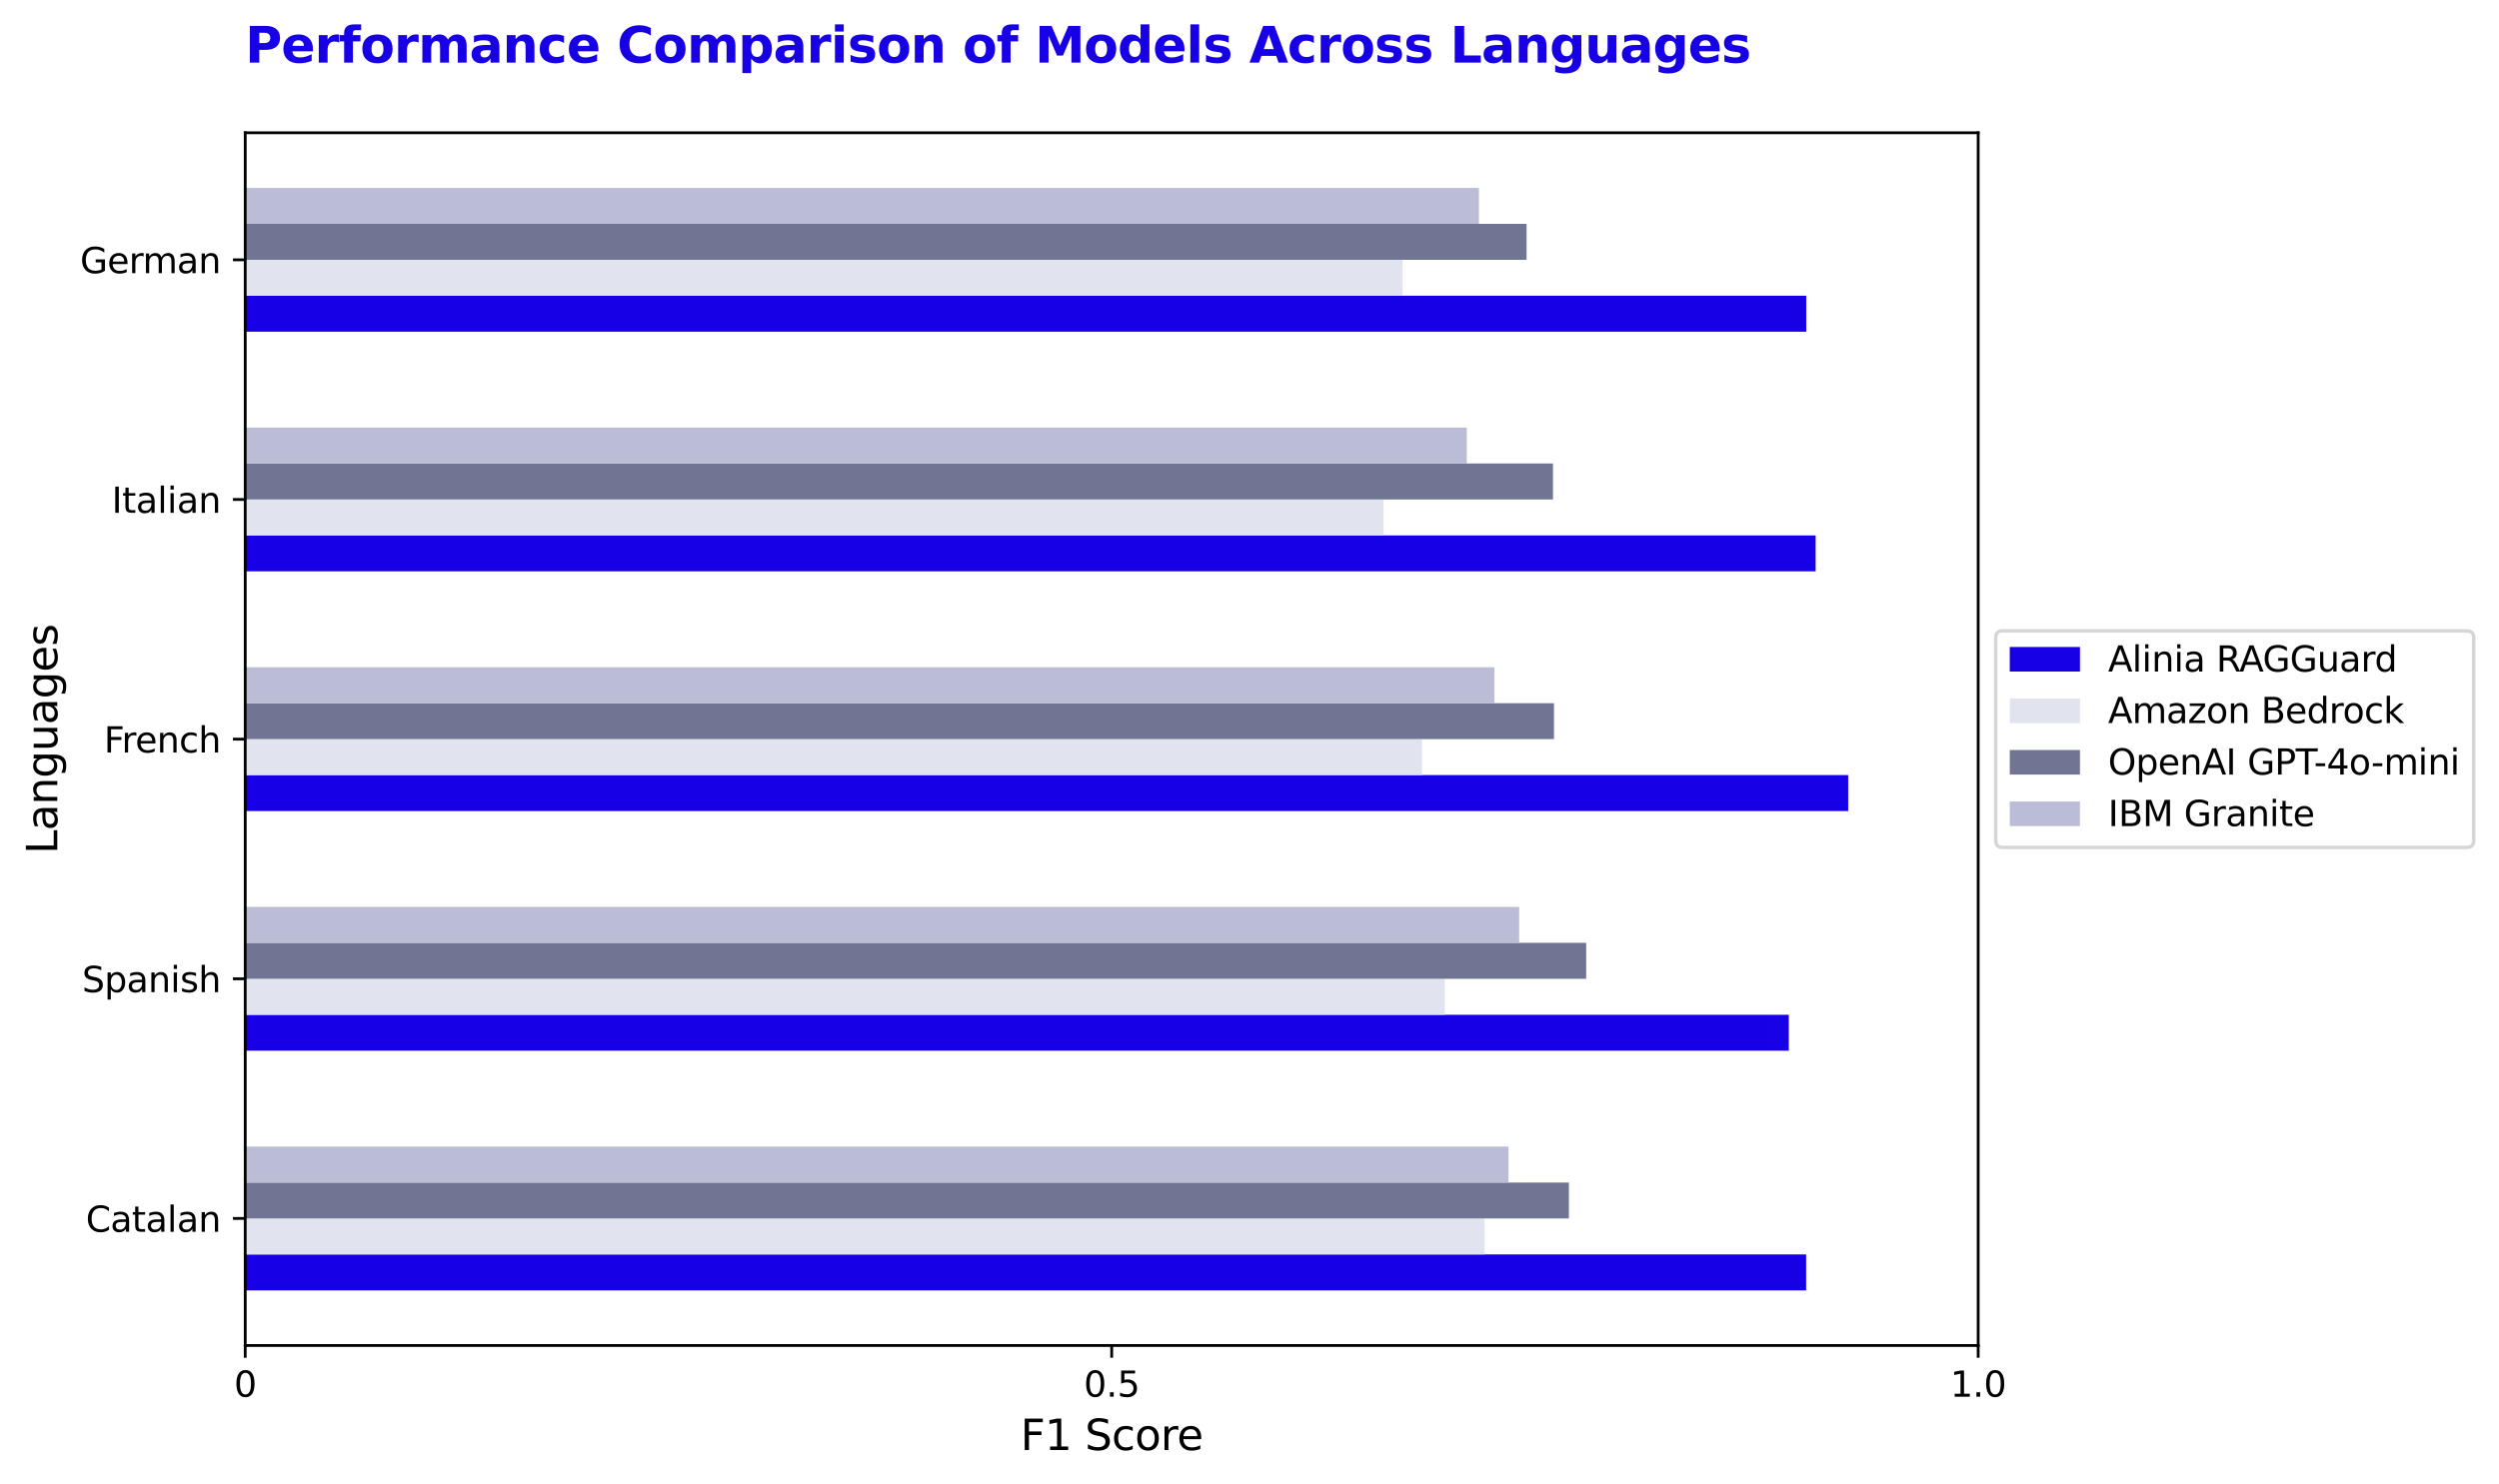 <svg xmlns:xlink="http://www.w3.org/1999/xlink" xmlns="http://www.w3.org/2000/svg" width="711.899pt" height="422.89pt" viewBox="0 0 711.899 422.89"><defs><style type="text/css">*{stroke-linejoin: round; stroke-linecap: butt}</style></defs><g id="figure_1"><g id="patch_1"><path d="M 0 422.89 L 711.899 422.89 L 711.899 0 L 0 0 z" style="fill: #ffffff"></path></g><g id="axes_1"><g id="patch_2"><path d="M 69.858 383.398 L 563.528 383.398 L 563.528 37.838 L 69.858 37.838 z" style="fill: #ffffff"></path></g><g id="patch_3"><path d="M 69.858 367.691 L 514.519 367.691 L 514.519 357.447 L 69.858 357.447 z" clip-path="url(#p20b9c16223)" style="fill: #1800e6"></path></g><g id="patch_4"><path d="M 69.858 299.398 L 509.581 299.398 L 509.581 289.154 L 69.858 289.154 z" clip-path="url(#p20b9c16223)" style="fill: #1800e6"></path></g><g id="patch_5"><path d="M 69.858 231.106 L 526.502 231.106 L 526.502 220.862 L 69.858 220.862 z" clip-path="url(#p20b9c16223)" style="fill: #1800e6"></path></g><g id="patch_6"><path d="M 69.858 162.813 L 517.224 162.813 L 517.224 152.569 L 69.858 152.569 z" clip-path="url(#p20b9c16223)" style="fill: #1800e6"></path></g><g id="patch_7"><path d="M 69.858 94.521 L 514.552 94.521 L 514.552 84.277 L 69.858 84.277 z" clip-path="url(#p20b9c16223)" style="fill: #1800e6"></path></g><g id="patch_8"><path d="M 69.858 357.447 L 422.912 357.447 L 422.912 347.203 L 69.858 347.203 z" clip-path="url(#p20b9c16223)" style="fill: #e1e3ee"></path></g><g id="patch_9"><path d="M 69.858 289.154 L 411.567 289.154 L 411.567 278.91 L 69.858 278.91 z" clip-path="url(#p20b9c16223)" style="fill: #e1e3ee"></path></g><g id="patch_10"><path d="M 69.858 220.862 L 405.088 220.862 L 405.088 210.618 L 69.858 210.618 z" clip-path="url(#p20b9c16223)" style="fill: #e1e3ee"></path></g><g id="patch_11"><path d="M 69.858 152.569 L 394.137 152.569 L 394.137 142.325 L 69.858 142.325 z" clip-path="url(#p20b9c16223)" style="fill: #e1e3ee"></path></g><g id="patch_12"><path d="M 69.858 84.277 L 399.552 84.277 L 399.552 74.033 L 69.858 74.033 z" clip-path="url(#p20b9c16223)" style="fill: #e1e3ee"></path></g><g id="patch_13"><path d="M 69.858 347.203 L 446.932 347.203 L 446.932 336.959 L 69.858 336.959 z" clip-path="url(#p20b9c16223)" style="fill: #717594"></path></g><g id="patch_14"><path d="M 69.858 278.91 L 451.862 278.91 L 451.862 268.666 L 69.858 268.666 z" clip-path="url(#p20b9c16223)" style="fill: #717594"></path></g><g id="patch_15"><path d="M 69.858 210.618 L 442.694 210.618 L 442.694 200.374 L 69.858 200.374 z" clip-path="url(#p20b9c16223)" style="fill: #717594"></path></g><g id="patch_16"><path d="M 69.858 142.325 L 442.408 142.325 L 442.408 132.081 L 69.858 132.081 z" clip-path="url(#p20b9c16223)" style="fill: #717594"></path></g><g id="patch_17"><path d="M 69.858 74.033 L 434.88 74.033 L 434.88 63.789 L 69.858 63.789 z" clip-path="url(#p20b9c16223)" style="fill: #717594"></path></g><g id="patch_18"><path d="M 69.858 336.959 L 429.723 336.959 L 429.723 326.715 L 69.858 326.715 z" clip-path="url(#p20b9c16223)" style="fill: #babdd5"></path></g><g id="patch_19"><path d="M 69.858 268.666 L 432.77 268.666 L 432.77 258.423 L 69.858 258.423 z" clip-path="url(#p20b9c16223)" style="fill: #babdd5"></path></g><g id="patch_20"><path d="M 69.858 200.374 L 425.721 200.374 L 425.721 190.13 L 69.858 190.13 z" clip-path="url(#p20b9c16223)" style="fill: #babdd5"></path></g><g id="patch_21"><path d="M 69.858 132.081 L 417.854 132.081 L 417.854 121.838 L 69.858 121.838 z" clip-path="url(#p20b9c16223)" style="fill: #babdd5"></path></g><g id="patch_22"><path d="M 69.858 63.789 L 421.304 63.789 L 421.304 53.545 L 69.858 53.545 z" clip-path="url(#p20b9c16223)" style="fill: #babdd5"></path></g><g id="matplotlib.axis_1"><g id="xtick_1"><g id="line2d_1"><defs><path id="m4d05b197fa" d="M 0 0 L 0 3.5 " style="stroke: #000000; stroke-width: 0.8"></path></defs><g><use xlink:href="#m4d05b197fa" x="69.858" y="383.398" style="stroke: #000000; stroke-width: 0.8"></use></g></g><g id="text_1"><g transform="translate(66.676 397.996) scale(0.1 -0.1)"><defs><path id="DejaVuSans-30" d="M 2034 4250 Q 1547 4250 1301 3770 Q 1056 3291 1056 2328 Q 1056 1369 1301 889 Q 1547 409 2034 409 Q 2525 409 2770 889 Q 3016 1369 3016 2328 Q 3016 3291 2770 3770 Q 2525 4250 2034 4250 zM 2034 4750 Q 2819 4750 3233 4129 Q 3647 3509 3647 2328 Q 3647 1150 3233 529 Q 2819 -91 2034 -91 Q 1250 -91 836 529 Q 422 1150 422 2328 Q 422 3509 836 4129 Q 1250 4750 2034 4750 z" transform="scale(0.016)"></path></defs><use xlink:href="#DejaVuSans-30"></use></g></g></g><g id="xtick_2"><g id="line2d_2"><g><use xlink:href="#m4d05b197fa" x="316.692" y="383.398" style="stroke: #000000; stroke-width: 0.8"></use></g></g><g id="text_2"><g transform="translate(308.741 397.996) scale(0.1 -0.1)"><defs><path id="DejaVuSans-2e" d="M 684 794 L 1344 794 L 1344 0 L 684 0 L 684 794 z" transform="scale(0.016)"></path><path id="DejaVuSans-35" d="M 691 4666 L 3169 4666 L 3169 4134 L 1269 4134 L 1269 2991 Q 1406 3038 1543 3061 Q 1681 3084 1819 3084 Q 2600 3084 3056 2656 Q 3513 2228 3513 1497 Q 3513 744 3044 326 Q 2575 -91 1722 -91 Q 1428 -91 1123 -41 Q 819 9 494 109 L 494 744 Q 775 591 1075 516 Q 1375 441 1709 441 Q 2250 441 2565 725 Q 2881 1009 2881 1497 Q 2881 1984 2565 2268 Q 2250 2553 1709 2553 Q 1456 2553 1204 2497 Q 953 2441 691 2322 L 691 4666 z" transform="scale(0.016)"></path></defs><use xlink:href="#DejaVuSans-30"></use><use xlink:href="#DejaVuSans-2e" x="63.623"></use><use xlink:href="#DejaVuSans-35" x="95.41"></use></g></g></g><g id="xtick_3"><g id="line2d_3"><g><use xlink:href="#m4d05b197fa" x="563.528" y="383.398" style="stroke: #000000; stroke-width: 0.8"></use></g></g><g id="text_3"><g transform="translate(555.576 397.996) scale(0.1 -0.1)"><defs><path id="DejaVuSans-31" d="M 794 531 L 1825 531 L 1825 4091 L 703 3866 L 703 4441 L 1819 4666 L 2450 4666 L 2450 531 L 3481 531 L 3481 0 L 794 0 L 794 531 z" transform="scale(0.016)"></path></defs><use xlink:href="#DejaVuSans-31"></use><use xlink:href="#DejaVuSans-2e" x="63.623"></use><use xlink:href="#DejaVuSans-30" x="95.41"></use></g></g></g><g id="text_4"><g transform="translate(290.714 413.194) scale(0.12 -0.12)"><defs><path id="DejaVuSans-46" d="M 628 4666 L 3309 4666 L 3309 4134 L 1259 4134 L 1259 2759 L 3109 2759 L 3109 2228 L 1259 2228 L 1259 0 L 628 0 L 628 4666 z" transform="scale(0.016)"></path><path id="DejaVuSans-20" transform="scale(0.016)"></path><path id="DejaVuSans-53" d="M 3425 4513 L 3425 3897 Q 3066 4069 2747 4153 Q 2428 4238 2131 4238 Q 1616 4238 1336 4038 Q 1056 3838 1056 3469 Q 1056 3159 1242 3001 Q 1428 2844 1947 2747 L 2328 2669 Q 3034 2534 3370 2195 Q 3706 1856 3706 1288 Q 3706 609 3251 259 Q 2797 -91 1919 -91 Q 1588 -91 1214 -16 Q 841 59 441 206 L 441 856 Q 825 641 1194 531 Q 1563 422 1919 422 Q 2459 422 2753 634 Q 3047 847 3047 1241 Q 3047 1584 2836 1778 Q 2625 1972 2144 2069 L 1759 2144 Q 1053 2284 737 2584 Q 422 2884 422 3419 Q 422 4038 858 4394 Q 1294 4750 2059 4750 Q 2388 4750 2728 4690 Q 3069 4631 3425 4513 z" transform="scale(0.016)"></path><path id="DejaVuSans-63" d="M 3122 3366 L 3122 2828 Q 2878 2963 2633 3030 Q 2388 3097 2138 3097 Q 1578 3097 1268 2742 Q 959 2388 959 1747 Q 959 1106 1268 751 Q 1578 397 2138 397 Q 2388 397 2633 464 Q 2878 531 3122 666 L 3122 134 Q 2881 22 2623 -34 Q 2366 -91 2075 -91 Q 1284 -91 818 406 Q 353 903 353 1747 Q 353 2603 823 3093 Q 1294 3584 2113 3584 Q 2378 3584 2631 3529 Q 2884 3475 3122 3366 z" transform="scale(0.016)"></path><path id="DejaVuSans-6f" d="M 1959 3097 Q 1497 3097 1228 2736 Q 959 2375 959 1747 Q 959 1119 1226 758 Q 1494 397 1959 397 Q 2419 397 2687 759 Q 2956 1122 2956 1747 Q 2956 2369 2687 2733 Q 2419 3097 1959 3097 zM 1959 3584 Q 2709 3584 3137 3096 Q 3566 2609 3566 1747 Q 3566 888 3137 398 Q 2709 -91 1959 -91 Q 1206 -91 779 398 Q 353 888 353 1747 Q 353 2609 779 3096 Q 1206 3584 1959 3584 z" transform="scale(0.016)"></path><path id="DejaVuSans-72" d="M 2631 2963 Q 2534 3019 2420 3045 Q 2306 3072 2169 3072 Q 1681 3072 1420 2755 Q 1159 2438 1159 1844 L 1159 0 L 581 0 L 581 3500 L 1159 3500 L 1159 2956 Q 1341 3275 1631 3429 Q 1922 3584 2338 3584 Q 2397 3584 2469 3576 Q 2541 3569 2628 3553 L 2631 2963 z" transform="scale(0.016)"></path><path id="DejaVuSans-65" d="M 3597 1894 L 3597 1613 L 953 1613 Q 991 1019 1311 708 Q 1631 397 2203 397 Q 2534 397 2845 478 Q 3156 559 3463 722 L 3463 178 Q 3153 47 2828 -22 Q 2503 -91 2169 -91 Q 1331 -91 842 396 Q 353 884 353 1716 Q 353 2575 817 3079 Q 1281 3584 2069 3584 Q 2775 3584 3186 3129 Q 3597 2675 3597 1894 zM 3022 2063 Q 3016 2534 2758 2815 Q 2500 3097 2075 3097 Q 1594 3097 1305 2825 Q 1016 2553 972 2059 L 3022 2063 z" transform="scale(0.016)"></path></defs><use xlink:href="#DejaVuSans-46"></use><use xlink:href="#DejaVuSans-31" x="57.52"></use><use xlink:href="#DejaVuSans-20" x="121.143"></use><use xlink:href="#DejaVuSans-53" x="152.93"></use><use xlink:href="#DejaVuSans-63" x="216.406"></use><use xlink:href="#DejaVuSans-6f" x="271.387"></use><use xlink:href="#DejaVuSans-72" x="332.568"></use><use xlink:href="#DejaVuSans-65" x="371.432"></use></g></g></g><g id="matplotlib.axis_2"><g id="ytick_1"><g id="line2d_4"><defs><path id="ma7c28cc43b" d="M 0 0 L -3.5 0 " style="stroke: #000000; stroke-width: 0.8"></path></defs><g><use xlink:href="#ma7c28cc43b" x="69.858" y="347.203" style="stroke: #000000; stroke-width: 0.8"></use></g></g><g id="text_5"><g transform="translate(24.454 351.002) scale(0.1 -0.1)"><defs><path id="DejaVuSans-43" d="M 4122 4306 L 4122 3641 Q 3803 3938 3442 4084 Q 3081 4231 2675 4231 Q 1875 4231 1450 3742 Q 1025 3253 1025 2328 Q 1025 1406 1450 917 Q 1875 428 2675 428 Q 3081 428 3442 575 Q 3803 722 4122 1019 L 4122 359 Q 3791 134 3420 21 Q 3050 -91 2638 -91 Q 1578 -91 968 557 Q 359 1206 359 2328 Q 359 3453 968 4101 Q 1578 4750 2638 4750 Q 3056 4750 3426 4639 Q 3797 4528 4122 4306 z" transform="scale(0.016)"></path><path id="DejaVuSans-61" d="M 2194 1759 Q 1497 1759 1228 1600 Q 959 1441 959 1056 Q 959 750 1161 570 Q 1363 391 1709 391 Q 2188 391 2477 730 Q 2766 1069 2766 1631 L 2766 1759 L 2194 1759 zM 3341 1997 L 3341 0 L 2766 0 L 2766 531 Q 2569 213 2275 61 Q 1981 -91 1556 -91 Q 1019 -91 701 211 Q 384 513 384 1019 Q 384 1609 779 1909 Q 1175 2209 1959 2209 L 2766 2209 L 2766 2266 Q 2766 2663 2505 2880 Q 2244 3097 1772 3097 Q 1472 3097 1187 3025 Q 903 2953 641 2809 L 641 3341 Q 956 3463 1253 3523 Q 1550 3584 1831 3584 Q 2591 3584 2966 3190 Q 3341 2797 3341 1997 z" transform="scale(0.016)"></path><path id="DejaVuSans-74" d="M 1172 4494 L 1172 3500 L 2356 3500 L 2356 3053 L 1172 3053 L 1172 1153 Q 1172 725 1289 603 Q 1406 481 1766 481 L 2356 481 L 2356 0 L 1766 0 Q 1100 0 847 248 Q 594 497 594 1153 L 594 3053 L 172 3053 L 172 3500 L 594 3500 L 594 4494 L 1172 4494 z" transform="scale(0.016)"></path><path id="DejaVuSans-6c" d="M 603 4863 L 1178 4863 L 1178 0 L 603 0 L 603 4863 z" transform="scale(0.016)"></path><path id="DejaVuSans-6e" d="M 3513 2113 L 3513 0 L 2938 0 L 2938 2094 Q 2938 2591 2744 2837 Q 2550 3084 2163 3084 Q 1697 3084 1428 2787 Q 1159 2491 1159 1978 L 1159 0 L 581 0 L 581 3500 L 1159 3500 L 1159 2956 Q 1366 3272 1645 3428 Q 1925 3584 2291 3584 Q 2894 3584 3203 3211 Q 3513 2838 3513 2113 z" transform="scale(0.016)"></path></defs><use xlink:href="#DejaVuSans-43"></use><use xlink:href="#DejaVuSans-61" x="69.824"></use><use xlink:href="#DejaVuSans-74" x="131.104"></use><use xlink:href="#DejaVuSans-61" x="170.312"></use><use xlink:href="#DejaVuSans-6c" x="231.592"></use><use xlink:href="#DejaVuSans-61" x="259.375"></use><use xlink:href="#DejaVuSans-6e" x="320.654"></use></g></g></g><g id="ytick_2"><g id="line2d_5"><g><use xlink:href="#ma7c28cc43b" x="69.858" y="278.91" style="stroke: #000000; stroke-width: 0.8"></use></g></g><g id="text_6"><g transform="translate(23.37 282.71) scale(0.1 -0.1)"><defs><path id="DejaVuSans-70" d="M 1159 525 L 1159 -1331 L 581 -1331 L 581 3500 L 1159 3500 L 1159 2969 Q 1341 3281 1617 3432 Q 1894 3584 2278 3584 Q 2916 3584 3314 3078 Q 3713 2572 3713 1747 Q 3713 922 3314 415 Q 2916 -91 2278 -91 Q 1894 -91 1617 61 Q 1341 213 1159 525 zM 3116 1747 Q 3116 2381 2855 2742 Q 2594 3103 2138 3103 Q 1681 3103 1420 2742 Q 1159 2381 1159 1747 Q 1159 1113 1420 752 Q 1681 391 2138 391 Q 2594 391 2855 752 Q 3116 1113 3116 1747 z" transform="scale(0.016)"></path><path id="DejaVuSans-69" d="M 603 3500 L 1178 3500 L 1178 0 L 603 0 L 603 3500 zM 603 4863 L 1178 4863 L 1178 4134 L 603 4134 L 603 4863 z" transform="scale(0.016)"></path><path id="DejaVuSans-73" d="M 2834 3397 L 2834 2853 Q 2591 2978 2328 3040 Q 2066 3103 1784 3103 Q 1356 3103 1142 2972 Q 928 2841 928 2578 Q 928 2378 1081 2264 Q 1234 2150 1697 2047 L 1894 2003 Q 2506 1872 2764 1633 Q 3022 1394 3022 966 Q 3022 478 2636 193 Q 2250 -91 1575 -91 Q 1294 -91 989 -36 Q 684 19 347 128 L 347 722 Q 666 556 975 473 Q 1284 391 1588 391 Q 1994 391 2212 530 Q 2431 669 2431 922 Q 2431 1156 2273 1281 Q 2116 1406 1581 1522 L 1381 1569 Q 847 1681 609 1914 Q 372 2147 372 2553 Q 372 3047 722 3315 Q 1072 3584 1716 3584 Q 2034 3584 2315 3537 Q 2597 3491 2834 3397 z" transform="scale(0.016)"></path><path id="DejaVuSans-68" d="M 3513 2113 L 3513 0 L 2938 0 L 2938 2094 Q 2938 2591 2744 2837 Q 2550 3084 2163 3084 Q 1697 3084 1428 2787 Q 1159 2491 1159 1978 L 1159 0 L 581 0 L 581 4863 L 1159 4863 L 1159 2956 Q 1366 3272 1645 3428 Q 1925 3584 2291 3584 Q 2894 3584 3203 3211 Q 3513 2838 3513 2113 z" transform="scale(0.016)"></path></defs><use xlink:href="#DejaVuSans-53"></use><use xlink:href="#DejaVuSans-70" x="63.477"></use><use xlink:href="#DejaVuSans-61" x="126.953"></use><use xlink:href="#DejaVuSans-6e" x="188.232"></use><use xlink:href="#DejaVuSans-69" x="251.611"></use><use xlink:href="#DejaVuSans-73" x="279.395"></use><use xlink:href="#DejaVuSans-68" x="331.494"></use></g></g></g><g id="ytick_3"><g id="line2d_6"><g><use xlink:href="#ma7c28cc43b" x="69.858" y="210.618" style="stroke: #000000; stroke-width: 0.8"></use></g></g><g id="text_7"><g transform="translate(29.618 214.417) scale(0.1 -0.1)"><use xlink:href="#DejaVuSans-46"></use><use xlink:href="#DejaVuSans-72" x="50.27"></use><use xlink:href="#DejaVuSans-65" x="89.133"></use><use xlink:href="#DejaVuSans-6e" x="150.656"></use><use xlink:href="#DejaVuSans-63" x="214.035"></use><use xlink:href="#DejaVuSans-68" x="269.016"></use></g></g></g><g id="ytick_4"><g id="line2d_7"><g><use xlink:href="#ma7c28cc43b" x="69.858" y="142.325" style="stroke: #000000; stroke-width: 0.8"></use></g></g><g id="text_8"><g transform="translate(31.837 146.125) scale(0.1 -0.1)"><defs><path id="DejaVuSans-49" d="M 628 4666 L 1259 4666 L 1259 0 L 628 0 L 628 4666 z" transform="scale(0.016)"></path></defs><use xlink:href="#DejaVuSans-49"></use><use xlink:href="#DejaVuSans-74" x="29.492"></use><use xlink:href="#DejaVuSans-61" x="68.701"></use><use xlink:href="#DejaVuSans-6c" x="129.98"></use><use xlink:href="#DejaVuSans-69" x="157.764"></use><use xlink:href="#DejaVuSans-61" x="185.547"></use><use xlink:href="#DejaVuSans-6e" x="246.826"></use></g></g></g><g id="ytick_5"><g id="line2d_8"><g><use xlink:href="#ma7c28cc43b" x="69.858" y="74.033" style="stroke: #000000; stroke-width: 0.8"></use></g></g><g id="text_9"><g transform="translate(22.814 77.832) scale(0.1 -0.1)"><defs><path id="DejaVuSans-47" d="M 3809 666 L 3809 1919 L 2778 1919 L 2778 2438 L 4434 2438 L 4434 434 Q 4069 175 3628 42 Q 3188 -91 2688 -91 Q 1594 -91 976 548 Q 359 1188 359 2328 Q 359 3472 976 4111 Q 1594 4750 2688 4750 Q 3144 4750 3555 4637 Q 3966 4525 4313 4306 L 4313 3634 Q 3963 3931 3569 4081 Q 3175 4231 2741 4231 Q 1884 4231 1454 3753 Q 1025 3275 1025 2328 Q 1025 1384 1454 906 Q 1884 428 2741 428 Q 3075 428 3337 486 Q 3600 544 3809 666 z" transform="scale(0.016)"></path><path id="DejaVuSans-6d" d="M 3328 2828 Q 3544 3216 3844 3400 Q 4144 3584 4550 3584 Q 5097 3584 5394 3201 Q 5691 2819 5691 2113 L 5691 0 L 5113 0 L 5113 2094 Q 5113 2597 4934 2840 Q 4756 3084 4391 3084 Q 3944 3084 3684 2787 Q 3425 2491 3425 1978 L 3425 0 L 2847 0 L 2847 2094 Q 2847 2600 2669 2842 Q 2491 3084 2119 3084 Q 1678 3084 1418 2786 Q 1159 2488 1159 1978 L 1159 0 L 581 0 L 581 3500 L 1159 3500 L 1159 2956 Q 1356 3278 1631 3431 Q 1906 3584 2284 3584 Q 2666 3584 2933 3390 Q 3200 3197 3328 2828 z" transform="scale(0.016)"></path></defs><use xlink:href="#DejaVuSans-47"></use><use xlink:href="#DejaVuSans-65" x="77.49"></use><use xlink:href="#DejaVuSans-72" x="139.014"></use><use xlink:href="#DejaVuSans-6d" x="178.377"></use><use xlink:href="#DejaVuSans-61" x="275.789"></use><use xlink:href="#DejaVuSans-6e" x="337.068"></use></g></g></g><g id="text_10"><g transform="translate(16.318 243.355) rotate(-90) scale(0.12 -0.12)"><defs><path id="DejaVuSans-4c" d="M 628 4666 L 1259 4666 L 1259 531 L 3531 531 L 3531 0 L 628 0 L 628 4666 z" transform="scale(0.016)"></path><path id="DejaVuSans-67" d="M 2906 1791 Q 2906 2416 2648 2759 Q 2391 3103 1925 3103 Q 1463 3103 1205 2759 Q 947 2416 947 1791 Q 947 1169 1205 825 Q 1463 481 1925 481 Q 2391 481 2648 825 Q 2906 1169 2906 1791 zM 3481 434 Q 3481 -459 3084 -895 Q 2688 -1331 1869 -1331 Q 1566 -1331 1297 -1286 Q 1028 -1241 775 -1147 L 775 -588 Q 1028 -725 1275 -790 Q 1522 -856 1778 -856 Q 2344 -856 2625 -561 Q 2906 -266 2906 331 L 2906 616 Q 2728 306 2450 153 Q 2172 0 1784 0 Q 1141 0 747 490 Q 353 981 353 1791 Q 353 2603 747 3093 Q 1141 3584 1784 3584 Q 2172 3584 2450 3431 Q 2728 3278 2906 2969 L 2906 3500 L 3481 3500 L 3481 434 z" transform="scale(0.016)"></path><path id="DejaVuSans-75" d="M 544 1381 L 544 3500 L 1119 3500 L 1119 1403 Q 1119 906 1312 657 Q 1506 409 1894 409 Q 2359 409 2629 706 Q 2900 1003 2900 1516 L 2900 3500 L 3475 3500 L 3475 0 L 2900 0 L 2900 538 Q 2691 219 2414 64 Q 2138 -91 1772 -91 Q 1169 -91 856 284 Q 544 659 544 1381 zM 1991 3584 L 1991 3584 z" transform="scale(0.016)"></path></defs><use xlink:href="#DejaVuSans-4c"></use><use xlink:href="#DejaVuSans-61" x="55.713"></use><use xlink:href="#DejaVuSans-6e" x="116.992"></use><use xlink:href="#DejaVuSans-67" x="180.371"></use><use xlink:href="#DejaVuSans-75" x="243.848"></use><use xlink:href="#DejaVuSans-61" x="307.227"></use><use xlink:href="#DejaVuSans-67" x="368.506"></use><use xlink:href="#DejaVuSans-65" x="431.982"></use><use xlink:href="#DejaVuSans-73" x="493.506"></use></g></g></g><g id="patch_23"><path d="M 69.858 383.398 L 69.858 37.838 " style="fill: none; stroke: #000000; stroke-width: 0.8; stroke-linejoin: miter; stroke-linecap: square"></path></g><g id="patch_24"><path d="M 563.528 383.398 L 563.528 37.838 " style="fill: none; stroke: #000000; stroke-width: 0.8; stroke-linejoin: miter; stroke-linecap: square"></path></g><g id="patch_25"><path d="M 69.858 383.398 L 563.528 383.398 " style="fill: none; stroke: #000000; stroke-width: 0.8; stroke-linejoin: miter; stroke-linecap: square"></path></g><g id="patch_26"><path d="M 69.858 37.838 L 563.528 37.838 " style="fill: none; stroke: #000000; stroke-width: 0.8; stroke-linejoin: miter; stroke-linecap: square"></path></g><g id="text_11"><g style="fill: #1800e6" transform="translate(69.858 17.838) scale(0.14 -0.14)"><defs><path id="DejaVuSans-Bold-50" d="M 588 4666 L 2584 4666 Q 3475 4666 3951 4270 Q 4428 3875 4428 3144 Q 4428 2409 3951 2014 Q 3475 1619 2584 1619 L 1791 1619 L 1791 0 L 588 0 L 588 4666 zM 1791 3794 L 1791 2491 L 2456 2491 Q 2806 2491 2997 2661 Q 3188 2831 3188 3144 Q 3188 3456 2997 3625 Q 2806 3794 2456 3794 L 1791 3794 z" transform="scale(0.016)"></path><path id="DejaVuSans-Bold-65" d="M 4031 1759 L 4031 1441 L 1416 1441 Q 1456 1047 1700 850 Q 1944 653 2381 653 Q 2734 653 3104 758 Q 3475 863 3866 1075 L 3866 213 Q 3469 63 3072 -14 Q 2675 -91 2278 -91 Q 1328 -91 801 392 Q 275 875 275 1747 Q 275 2603 792 3093 Q 1309 3584 2216 3584 Q 3041 3584 3536 3087 Q 4031 2591 4031 1759 zM 2881 2131 Q 2881 2450 2695 2645 Q 2509 2841 2209 2841 Q 1884 2841 1681 2658 Q 1478 2475 1428 2131 L 2881 2131 z" transform="scale(0.016)"></path><path id="DejaVuSans-Bold-72" d="M 3138 2547 Q 2991 2616 2845 2648 Q 2700 2681 2553 2681 Q 2122 2681 1889 2404 Q 1656 2128 1656 1613 L 1656 0 L 538 0 L 538 3500 L 1656 3500 L 1656 2925 Q 1872 3269 2151 3426 Q 2431 3584 2822 3584 Q 2878 3584 2943 3579 Q 3009 3575 3134 3559 L 3138 2547 z" transform="scale(0.016)"></path><path id="DejaVuSans-Bold-66" d="M 2841 4863 L 2841 4128 L 2222 4128 Q 1984 4128 1890 4042 Q 1797 3956 1797 3744 L 1797 3500 L 2753 3500 L 2753 2700 L 1797 2700 L 1797 0 L 678 0 L 678 2700 L 122 2700 L 122 3500 L 678 3500 L 678 3744 Q 678 4316 997 4589 Q 1316 4863 1984 4863 L 2841 4863 z" transform="scale(0.016)"></path><path id="DejaVuSans-Bold-6f" d="M 2203 2784 Q 1831 2784 1636 2517 Q 1441 2250 1441 1747 Q 1441 1244 1636 976 Q 1831 709 2203 709 Q 2569 709 2762 976 Q 2956 1244 2956 1747 Q 2956 2250 2762 2517 Q 2569 2784 2203 2784 zM 2203 3584 Q 3106 3584 3614 3096 Q 4122 2609 4122 1747 Q 4122 884 3614 396 Q 3106 -91 2203 -91 Q 1297 -91 786 396 Q 275 884 275 1747 Q 275 2609 786 3096 Q 1297 3584 2203 3584 z" transform="scale(0.016)"></path><path id="DejaVuSans-Bold-6d" d="M 3781 2919 Q 3994 3244 4286 3414 Q 4578 3584 4928 3584 Q 5531 3584 5847 3212 Q 6163 2841 6163 2131 L 6163 0 L 5038 0 L 5038 1825 Q 5041 1866 5042 1909 Q 5044 1953 5044 2034 Q 5044 2406 4934 2573 Q 4825 2741 4581 2741 Q 4263 2741 4089 2478 Q 3916 2216 3909 1719 L 3909 0 L 2784 0 L 2784 1825 Q 2784 2406 2684 2573 Q 2584 2741 2328 2741 Q 2006 2741 1831 2477 Q 1656 2213 1656 1722 L 1656 0 L 531 0 L 531 3500 L 1656 3500 L 1656 2988 Q 1863 3284 2130 3434 Q 2397 3584 2719 3584 Q 3081 3584 3359 3409 Q 3638 3234 3781 2919 z" transform="scale(0.016)"></path><path id="DejaVuSans-Bold-61" d="M 2106 1575 Q 1756 1575 1579 1456 Q 1403 1338 1403 1106 Q 1403 894 1545 773 Q 1688 653 1941 653 Q 2256 653 2472 879 Q 2688 1106 2688 1447 L 2688 1575 L 2106 1575 zM 3816 1997 L 3816 0 L 2688 0 L 2688 519 Q 2463 200 2181 54 Q 1900 -91 1497 -91 Q 953 -91 614 226 Q 275 544 275 1050 Q 275 1666 698 1953 Q 1122 2241 2028 2241 L 2688 2241 L 2688 2328 Q 2688 2594 2478 2717 Q 2269 2841 1825 2841 Q 1466 2841 1156 2769 Q 847 2697 581 2553 L 581 3406 Q 941 3494 1303 3539 Q 1666 3584 2028 3584 Q 2975 3584 3395 3211 Q 3816 2838 3816 1997 z" transform="scale(0.016)"></path><path id="DejaVuSans-Bold-6e" d="M 4056 2131 L 4056 0 L 2931 0 L 2931 347 L 2931 1631 Q 2931 2084 2911 2256 Q 2891 2428 2841 2509 Q 2775 2619 2662 2680 Q 2550 2741 2406 2741 Q 2056 2741 1856 2470 Q 1656 2200 1656 1722 L 1656 0 L 538 0 L 538 3500 L 1656 3500 L 1656 2988 Q 1909 3294 2193 3439 Q 2478 3584 2822 3584 Q 3428 3584 3742 3212 Q 4056 2841 4056 2131 z" transform="scale(0.016)"></path><path id="DejaVuSans-Bold-63" d="M 3366 3391 L 3366 2478 Q 3138 2634 2908 2709 Q 2678 2784 2431 2784 Q 1963 2784 1702 2511 Q 1441 2238 1441 1747 Q 1441 1256 1702 982 Q 1963 709 2431 709 Q 2694 709 2930 787 Q 3166 866 3366 1019 L 3366 103 Q 3103 6 2833 -42 Q 2563 -91 2291 -91 Q 1344 -91 809 395 Q 275 881 275 1747 Q 275 2613 809 3098 Q 1344 3584 2291 3584 Q 2566 3584 2833 3536 Q 3100 3488 3366 3391 z" transform="scale(0.016)"></path><path id="DejaVuSans-Bold-20" transform="scale(0.016)"></path><path id="DejaVuSans-Bold-43" d="M 4288 256 Q 3956 84 3597 -3 Q 3238 -91 2847 -91 Q 1681 -91 1000 561 Q 319 1213 319 2328 Q 319 3447 1000 4098 Q 1681 4750 2847 4750 Q 3238 4750 3597 4662 Q 3956 4575 4288 4403 L 4288 3438 Q 3953 3666 3628 3772 Q 3303 3878 2944 3878 Q 2300 3878 1931 3465 Q 1563 3053 1563 2328 Q 1563 1606 1931 1193 Q 2300 781 2944 781 Q 3303 781 3628 887 Q 3953 994 4288 1222 L 4288 256 z" transform="scale(0.016)"></path><path id="DejaVuSans-Bold-70" d="M 1656 506 L 1656 -1331 L 538 -1331 L 538 3500 L 1656 3500 L 1656 2988 Q 1888 3294 2169 3439 Q 2450 3584 2816 3584 Q 3463 3584 3878 3070 Q 4294 2556 4294 1747 Q 4294 938 3878 423 Q 3463 -91 2816 -91 Q 2450 -91 2169 54 Q 1888 200 1656 506 zM 2400 2772 Q 2041 2772 1848 2508 Q 1656 2244 1656 1747 Q 1656 1250 1848 986 Q 2041 722 2400 722 Q 2759 722 2948 984 Q 3138 1247 3138 1747 Q 3138 2247 2948 2509 Q 2759 2772 2400 2772 z" transform="scale(0.016)"></path><path id="DejaVuSans-Bold-69" d="M 538 3500 L 1656 3500 L 1656 0 L 538 0 L 538 3500 zM 538 4863 L 1656 4863 L 1656 3950 L 538 3950 L 538 4863 z" transform="scale(0.016)"></path><path id="DejaVuSans-Bold-73" d="M 3272 3391 L 3272 2541 Q 2913 2691 2578 2766 Q 2244 2841 1947 2841 Q 1628 2841 1473 2761 Q 1319 2681 1319 2516 Q 1319 2381 1436 2309 Q 1553 2238 1856 2203 L 2053 2175 Q 2913 2066 3209 1816 Q 3506 1566 3506 1031 Q 3506 472 3093 190 Q 2681 -91 1863 -91 Q 1516 -91 1145 -36 Q 775 19 384 128 L 384 978 Q 719 816 1070 734 Q 1422 653 1784 653 Q 2113 653 2278 743 Q 2444 834 2444 1013 Q 2444 1163 2330 1236 Q 2216 1309 1875 1350 L 1678 1375 Q 931 1469 631 1722 Q 331 1975 331 2491 Q 331 3047 712 3315 Q 1094 3584 1881 3584 Q 2191 3584 2531 3537 Q 2872 3491 3272 3391 z" transform="scale(0.016)"></path><path id="DejaVuSans-Bold-4d" d="M 588 4666 L 2119 4666 L 3181 2169 L 4250 4666 L 5778 4666 L 5778 0 L 4641 0 L 4641 3413 L 3566 897 L 2803 897 L 1728 3413 L 1728 0 L 588 0 L 588 4666 z" transform="scale(0.016)"></path><path id="DejaVuSans-Bold-64" d="M 2919 2988 L 2919 4863 L 4044 4863 L 4044 0 L 2919 0 L 2919 506 Q 2688 197 2409 53 Q 2131 -91 1766 -91 Q 1119 -91 703 423 Q 288 938 288 1747 Q 288 2556 703 3070 Q 1119 3584 1766 3584 Q 2128 3584 2408 3439 Q 2688 3294 2919 2988 zM 2181 722 Q 2541 722 2730 984 Q 2919 1247 2919 1747 Q 2919 2247 2730 2509 Q 2541 2772 2181 2772 Q 1825 2772 1636 2509 Q 1447 2247 1447 1747 Q 1447 1247 1636 984 Q 1825 722 2181 722 z" transform="scale(0.016)"></path><path id="DejaVuSans-Bold-6c" d="M 538 4863 L 1656 4863 L 1656 0 L 538 0 L 538 4863 z" transform="scale(0.016)"></path><path id="DejaVuSans-Bold-41" d="M 3419 850 L 1538 850 L 1241 0 L 31 0 L 1759 4666 L 3194 4666 L 4922 0 L 3713 0 L 3419 850 zM 1838 1716 L 3116 1716 L 2478 3572 L 1838 1716 z" transform="scale(0.016)"></path><path id="DejaVuSans-Bold-4c" d="M 588 4666 L 1791 4666 L 1791 909 L 3903 909 L 3903 0 L 588 0 L 588 4666 z" transform="scale(0.016)"></path><path id="DejaVuSans-Bold-67" d="M 2919 594 Q 2688 288 2409 144 Q 2131 0 1766 0 Q 1125 0 706 504 Q 288 1009 288 1791 Q 288 2575 706 3076 Q 1125 3578 1766 3578 Q 2131 3578 2409 3434 Q 2688 3291 2919 2981 L 2919 3500 L 4044 3500 L 4044 353 Q 4044 -491 3511 -936 Q 2978 -1381 1966 -1381 Q 1638 -1381 1331 -1331 Q 1025 -1281 716 -1178 L 716 -306 Q 1009 -475 1290 -558 Q 1572 -641 1856 -641 Q 2406 -641 2662 -400 Q 2919 -159 2919 353 L 2919 594 zM 2181 2772 Q 1834 2772 1640 2515 Q 1447 2259 1447 1791 Q 1447 1309 1634 1061 Q 1822 813 2181 813 Q 2531 813 2725 1069 Q 2919 1325 2919 1791 Q 2919 2259 2725 2515 Q 2531 2772 2181 2772 z" transform="scale(0.016)"></path><path id="DejaVuSans-Bold-75" d="M 500 1363 L 500 3500 L 1625 3500 L 1625 3150 Q 1625 2866 1622 2436 Q 1619 2006 1619 1863 Q 1619 1441 1641 1255 Q 1663 1069 1716 984 Q 1784 875 1895 815 Q 2006 756 2150 756 Q 2500 756 2700 1025 Q 2900 1294 2900 1772 L 2900 3500 L 4019 3500 L 4019 0 L 2900 0 L 2900 506 Q 2647 200 2364 54 Q 2081 -91 1741 -91 Q 1134 -91 817 281 Q 500 653 500 1363 z" transform="scale(0.016)"></path></defs><use xlink:href="#DejaVuSans-Bold-50"></use><use xlink:href="#DejaVuSans-Bold-65" x="73.291"></use><use xlink:href="#DejaVuSans-Bold-72" x="141.113"></use><use xlink:href="#DejaVuSans-Bold-66" x="190.43"></use><use xlink:href="#DejaVuSans-Bold-6f" x="233.936"></use><use xlink:href="#DejaVuSans-Bold-72" x="302.637"></use><use xlink:href="#DejaVuSans-Bold-6d" x="351.953"></use><use xlink:href="#DejaVuSans-Bold-61" x="456.152"></use><use xlink:href="#DejaVuSans-Bold-6e" x="523.633"></use><use xlink:href="#DejaVuSans-Bold-63" x="594.824"></use><use xlink:href="#DejaVuSans-Bold-65" x="654.102"></use><use xlink:href="#DejaVuSans-Bold-20" x="721.924"></use><use xlink:href="#DejaVuSans-Bold-43" x="756.738"></use><use xlink:href="#DejaVuSans-Bold-6f" x="830.127"></use><use xlink:href="#DejaVuSans-Bold-6d" x="898.828"></use><use xlink:href="#DejaVuSans-Bold-70" x="1003.027"></use><use xlink:href="#DejaVuSans-Bold-61" x="1074.609"></use><use xlink:href="#DejaVuSans-Bold-72" x="1142.09"></use><use xlink:href="#DejaVuSans-Bold-69" x="1191.406"></use><use xlink:href="#DejaVuSans-Bold-73" x="1225.684"></use><use xlink:href="#DejaVuSans-Bold-6f" x="1285.205"></use><use xlink:href="#DejaVuSans-Bold-6e" x="1353.906"></use><use xlink:href="#DejaVuSans-Bold-20" x="1425.098"></use><use xlink:href="#DejaVuSans-Bold-6f" x="1459.912"></use><use xlink:href="#DejaVuSans-Bold-66" x="1528.613"></use><use xlink:href="#DejaVuSans-Bold-20" x="1572.119"></use><use xlink:href="#DejaVuSans-Bold-4d" x="1606.934"></use><use xlink:href="#DejaVuSans-Bold-6f" x="1706.445"></use><use xlink:href="#DejaVuSans-Bold-64" x="1775.146"></use><use xlink:href="#DejaVuSans-Bold-65" x="1846.729"></use><use xlink:href="#DejaVuSans-Bold-6c" x="1914.551"></use><use xlink:href="#DejaVuSans-Bold-73" x="1948.828"></use><use xlink:href="#DejaVuSans-Bold-20" x="2008.35"></use><use xlink:href="#DejaVuSans-Bold-41" x="2043.164"></use><use xlink:href="#DejaVuSans-Bold-63" x="2120.557"></use><use xlink:href="#DejaVuSans-Bold-72" x="2179.834"></use><use xlink:href="#DejaVuSans-Bold-6f" x="2229.15"></use><use xlink:href="#DejaVuSans-Bold-73" x="2297.852"></use><use xlink:href="#DejaVuSans-Bold-73" x="2357.373"></use><use xlink:href="#DejaVuSans-Bold-20" x="2416.895"></use><use xlink:href="#DejaVuSans-Bold-4c" x="2451.709"></use><use xlink:href="#DejaVuSans-Bold-61" x="2515.43"></use><use xlink:href="#DejaVuSans-Bold-6e" x="2582.91"></use><use xlink:href="#DejaVuSans-Bold-67" x="2654.102"></use><use xlink:href="#DejaVuSans-Bold-75" x="2725.684"></use><use xlink:href="#DejaVuSans-Bold-61" x="2796.875"></use><use xlink:href="#DejaVuSans-Bold-67" x="2864.355"></use><use xlink:href="#DejaVuSans-Bold-65" x="2935.938"></use><use xlink:href="#DejaVuSans-Bold-73" x="3003.76"></use></g></g><g id="legend_1"><g id="patch_27"><path d="M 570.528 241.474 L 702.699 241.474 Q 704.699 241.474 704.699 239.474 L 704.699 181.762 Q 704.699 179.762 702.699 179.762 L 570.528 179.762 Q 568.528 179.762 568.528 181.762 L 568.528 239.474 Q 568.528 241.474 570.528 241.474 z" style="fill: #ffffff; opacity: 0.8; stroke: #cccccc; stroke-linejoin: miter"></path></g><g id="patch_28"><path d="M 572.528 191.36 L 592.528 191.36 L 592.528 184.36 L 572.528 184.36 z" style="fill: #1800e6"></path></g><g id="text_12"><g transform="translate(600.528 191.36) scale(0.1 -0.1)"><defs><path id="DejaVuSans-41" d="M 2188 4044 L 1331 1722 L 3047 1722 L 2188 4044 zM 1831 4666 L 2547 4666 L 4325 0 L 3669 0 L 3244 1197 L 1141 1197 L 716 0 L 50 0 L 1831 4666 z" transform="scale(0.016)"></path><path id="DejaVuSans-52" d="M 2841 2188 Q 3044 2119 3236 1894 Q 3428 1669 3622 1275 L 4263 0 L 3584 0 L 2988 1197 Q 2756 1666 2539 1819 Q 2322 1972 1947 1972 L 1259 1972 L 1259 0 L 628 0 L 628 4666 L 2053 4666 Q 2853 4666 3247 4331 Q 3641 3997 3641 3322 Q 3641 2881 3436 2590 Q 3231 2300 2841 2188 zM 1259 4147 L 1259 2491 L 2053 2491 Q 2509 2491 2742 2702 Q 2975 2913 2975 3322 Q 2975 3731 2742 3939 Q 2509 4147 2053 4147 L 1259 4147 z" transform="scale(0.016)"></path><path id="DejaVuSans-64" d="M 2906 2969 L 2906 4863 L 3481 4863 L 3481 0 L 2906 0 L 2906 525 Q 2725 213 2448 61 Q 2172 -91 1784 -91 Q 1150 -91 751 415 Q 353 922 353 1747 Q 353 2572 751 3078 Q 1150 3584 1784 3584 Q 2172 3584 2448 3432 Q 2725 3281 2906 2969 zM 947 1747 Q 947 1113 1208 752 Q 1469 391 1925 391 Q 2381 391 2643 752 Q 2906 1113 2906 1747 Q 2906 2381 2643 2742 Q 2381 3103 1925 3103 Q 1469 3103 1208 2742 Q 947 2381 947 1747 z" transform="scale(0.016)"></path></defs><use xlink:href="#DejaVuSans-41"></use><use xlink:href="#DejaVuSans-6c" x="68.408"></use><use xlink:href="#DejaVuSans-69" x="96.191"></use><use xlink:href="#DejaVuSans-6e" x="123.975"></use><use xlink:href="#DejaVuSans-69" x="187.354"></use><use xlink:href="#DejaVuSans-61" x="215.137"></use><use xlink:href="#DejaVuSans-20" x="276.416"></use><use xlink:href="#DejaVuSans-52" x="308.203"></use><use xlink:href="#DejaVuSans-41" x="373.686"></use><use xlink:href="#DejaVuSans-47" x="440.344"></use><use xlink:href="#DejaVuSans-47" x="517.834"></use><use xlink:href="#DejaVuSans-75" x="595.324"></use><use xlink:href="#DejaVuSans-61" x="658.703"></use><use xlink:href="#DejaVuSans-72" x="719.982"></use><use xlink:href="#DejaVuSans-64" x="759.346"></use></g></g><g id="patch_29"><path d="M 572.528 206.038 L 592.528 206.038 L 592.528 199.038 L 572.528 199.038 z" style="fill: #e1e3ee"></path></g><g id="text_13"><g transform="translate(600.528 206.038) scale(0.1 -0.1)"><defs><path id="DejaVuSans-7a" d="M 353 3500 L 3084 3500 L 3084 2975 L 922 459 L 3084 459 L 3084 0 L 275 0 L 275 525 L 2438 3041 L 353 3041 L 353 3500 z" transform="scale(0.016)"></path><path id="DejaVuSans-42" d="M 1259 2228 L 1259 519 L 2272 519 Q 2781 519 3026 730 Q 3272 941 3272 1375 Q 3272 1813 3026 2020 Q 2781 2228 2272 2228 L 1259 2228 zM 1259 4147 L 1259 2741 L 2194 2741 Q 2656 2741 2882 2914 Q 3109 3088 3109 3444 Q 3109 3797 2882 3972 Q 2656 4147 2194 4147 L 1259 4147 zM 628 4666 L 2241 4666 Q 2963 4666 3353 4366 Q 3744 4066 3744 3513 Q 3744 3084 3544 2831 Q 3344 2578 2956 2516 Q 3422 2416 3680 2098 Q 3938 1781 3938 1306 Q 3938 681 3513 340 Q 3088 0 2303 0 L 628 0 L 628 4666 z" transform="scale(0.016)"></path><path id="DejaVuSans-6b" d="M 581 4863 L 1159 4863 L 1159 1991 L 2875 3500 L 3609 3500 L 1753 1863 L 3688 0 L 2938 0 L 1159 1709 L 1159 0 L 581 0 L 581 4863 z" transform="scale(0.016)"></path></defs><use xlink:href="#DejaVuSans-41"></use><use xlink:href="#DejaVuSans-6d" x="68.408"></use><use xlink:href="#DejaVuSans-61" x="165.82"></use><use xlink:href="#DejaVuSans-7a" x="227.1"></use><use xlink:href="#DejaVuSans-6f" x="279.59"></use><use xlink:href="#DejaVuSans-6e" x="340.771"></use><use xlink:href="#DejaVuSans-20" x="404.15"></use><use xlink:href="#DejaVuSans-42" x="435.938"></use><use xlink:href="#DejaVuSans-65" x="504.541"></use><use xlink:href="#DejaVuSans-64" x="566.064"></use><use xlink:href="#DejaVuSans-72" x="629.541"></use><use xlink:href="#DejaVuSans-6f" x="668.404"></use><use xlink:href="#DejaVuSans-63" x="729.586"></use><use xlink:href="#DejaVuSans-6b" x="784.566"></use></g></g><g id="patch_30"><path d="M 572.528 220.716 L 592.528 220.716 L 592.528 213.716 L 572.528 213.716 z" style="fill: #717594"></path></g><g id="text_14"><g transform="translate(600.528 220.716) scale(0.1 -0.1)"><defs><path id="DejaVuSans-4f" d="M 2522 4238 Q 1834 4238 1429 3725 Q 1025 3213 1025 2328 Q 1025 1447 1429 934 Q 1834 422 2522 422 Q 3209 422 3611 934 Q 4013 1447 4013 2328 Q 4013 3213 3611 3725 Q 3209 4238 2522 4238 zM 2522 4750 Q 3503 4750 4090 4092 Q 4678 3434 4678 2328 Q 4678 1225 4090 567 Q 3503 -91 2522 -91 Q 1538 -91 948 565 Q 359 1222 359 2328 Q 359 3434 948 4092 Q 1538 4750 2522 4750 z" transform="scale(0.016)"></path><path id="DejaVuSans-50" d="M 1259 4147 L 1259 2394 L 2053 2394 Q 2494 2394 2734 2622 Q 2975 2850 2975 3272 Q 2975 3691 2734 3919 Q 2494 4147 2053 4147 L 1259 4147 zM 628 4666 L 2053 4666 Q 2838 4666 3239 4311 Q 3641 3956 3641 3272 Q 3641 2581 3239 2228 Q 2838 1875 2053 1875 L 1259 1875 L 1259 0 L 628 0 L 628 4666 z" transform="scale(0.016)"></path><path id="DejaVuSans-54" d="M -19 4666 L 3928 4666 L 3928 4134 L 2272 4134 L 2272 0 L 1638 0 L 1638 4134 L -19 4134 L -19 4666 z" transform="scale(0.016)"></path><path id="DejaVuSans-2d" d="M 313 2009 L 1997 2009 L 1997 1497 L 313 1497 L 313 2009 z" transform="scale(0.016)"></path><path id="DejaVuSans-34" d="M 2419 4116 L 825 1625 L 2419 1625 L 2419 4116 zM 2253 4666 L 3047 4666 L 3047 1625 L 3713 1625 L 3713 1100 L 3047 1100 L 3047 0 L 2419 0 L 2419 1100 L 313 1100 L 313 1709 L 2253 4666 z" transform="scale(0.016)"></path></defs><use xlink:href="#DejaVuSans-4f"></use><use xlink:href="#DejaVuSans-70" x="78.711"></use><use xlink:href="#DejaVuSans-65" x="142.188"></use><use xlink:href="#DejaVuSans-6e" x="203.711"></use><use xlink:href="#DejaVuSans-41" x="267.09"></use><use xlink:href="#DejaVuSans-49" x="335.498"></use><use xlink:href="#DejaVuSans-20" x="364.99"></use><use xlink:href="#DejaVuSans-47" x="396.777"></use><use xlink:href="#DejaVuSans-50" x="474.268"></use><use xlink:href="#DejaVuSans-54" x="534.57"></use><use xlink:href="#DejaVuSans-2d" x="586.529"></use><use xlink:href="#DejaVuSans-34" x="622.613"></use><use xlink:href="#DejaVuSans-6f" x="686.236"></use><use xlink:href="#DejaVuSans-2d" x="749.293"></use><use xlink:href="#DejaVuSans-6d" x="785.377"></use><use xlink:href="#DejaVuSans-69" x="882.789"></use><use xlink:href="#DejaVuSans-6e" x="910.572"></use><use xlink:href="#DejaVuSans-69" x="973.951"></use></g></g><g id="patch_31"><path d="M 572.528 235.394 L 592.528 235.394 L 592.528 228.394 L 572.528 228.394 z" style="fill: #babdd5"></path></g><g id="text_15"><g transform="translate(600.528 235.394) scale(0.1 -0.1)"><defs><path id="DejaVuSans-4d" d="M 628 4666 L 1569 4666 L 2759 1491 L 3956 4666 L 4897 4666 L 4897 0 L 4281 0 L 4281 4097 L 3078 897 L 2444 897 L 1241 4097 L 1241 0 L 628 0 L 628 4666 z" transform="scale(0.016)"></path></defs><use xlink:href="#DejaVuSans-49"></use><use xlink:href="#DejaVuSans-42" x="29.492"></use><use xlink:href="#DejaVuSans-4d" x="98.096"></use><use xlink:href="#DejaVuSans-20" x="184.375"></use><use xlink:href="#DejaVuSans-47" x="216.162"></use><use xlink:href="#DejaVuSans-72" x="293.652"></use><use xlink:href="#DejaVuSans-61" x="334.766"></use><use xlink:href="#DejaVuSans-6e" x="396.045"></use><use xlink:href="#DejaVuSans-69" x="459.424"></use><use xlink:href="#DejaVuSans-74" x="487.207"></use><use xlink:href="#DejaVuSans-65" x="526.416"></use></g></g></g></g></g><defs><clipPath id="p20b9c16223"><rect x="69.858" y="37.838" width="493.67" height="345.56"></rect></clipPath></defs></svg>